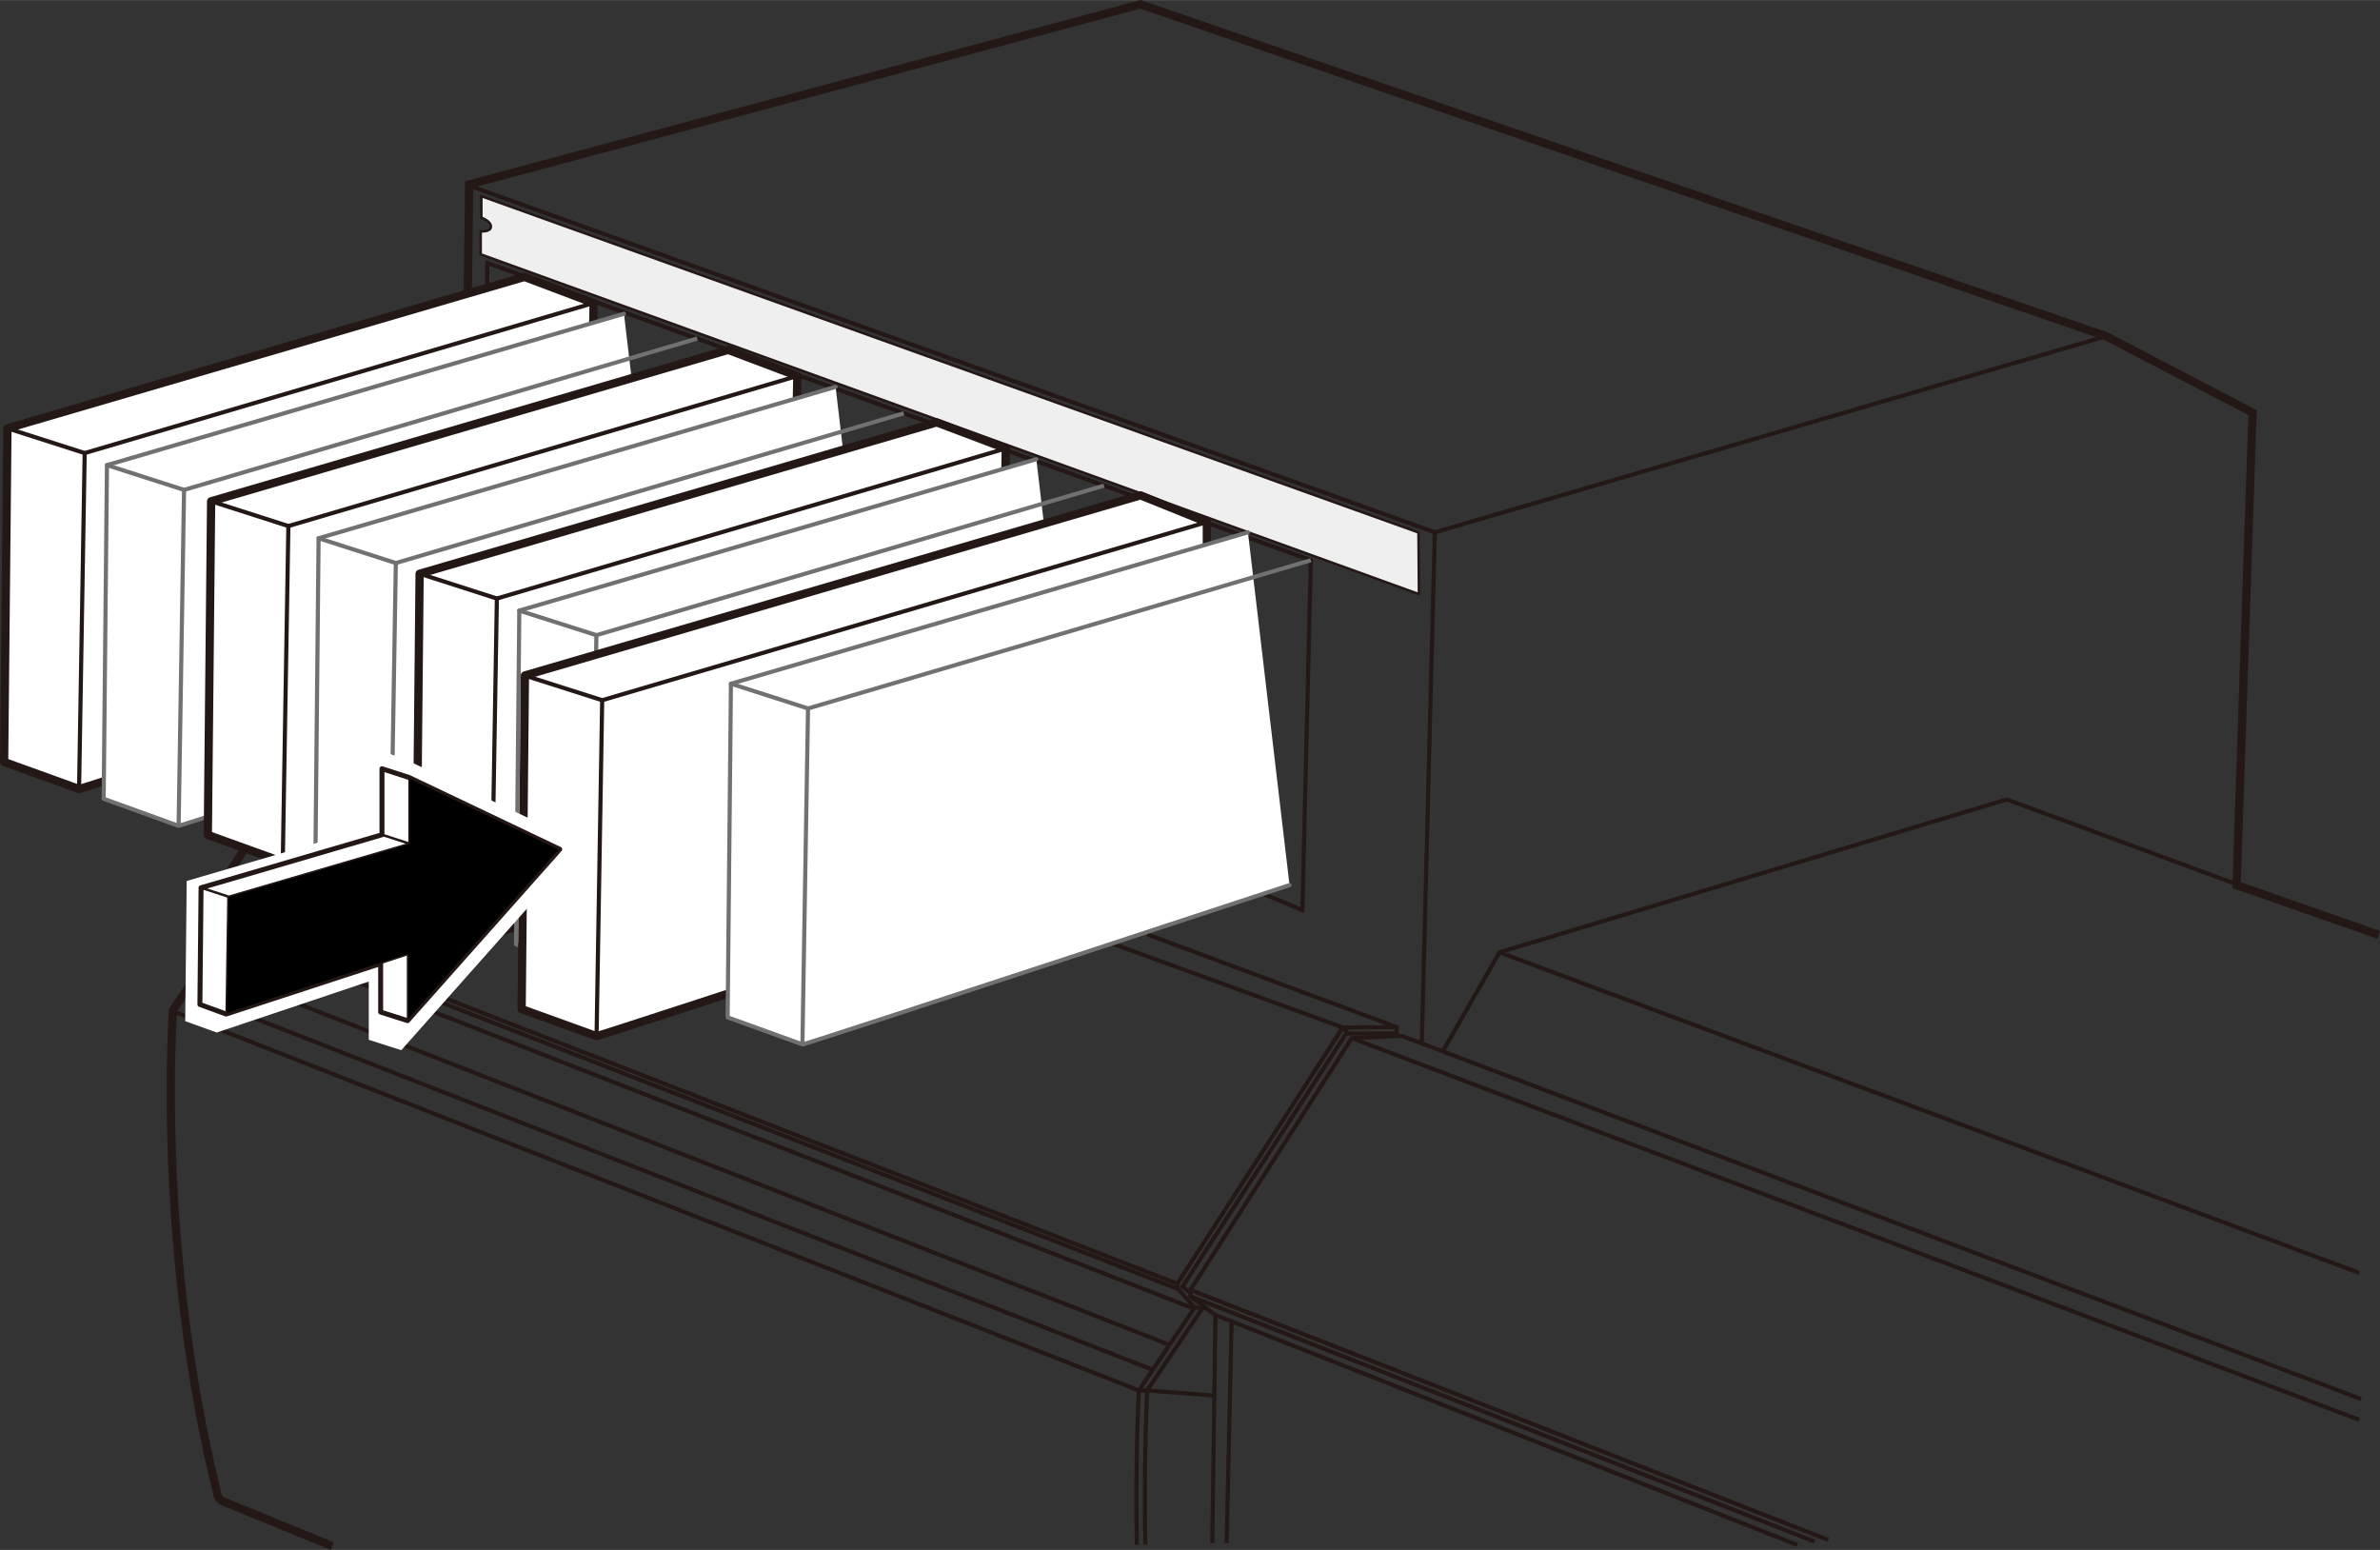 <?xml version="1.0" encoding="UTF-8"?><svg id="_レイヤー_1" xmlns="http://www.w3.org/2000/svg" width="50.86mm" height="33.12mm" viewBox="0 0 144.18 93.88"><rect x="0" y="0" width="144.18" height="93.88" fill="#333333" stroke="none"/><defs><style>.cls-1{fill:#efefef;}.cls-1,.cls-2,.cls-3,.cls-4,.cls-5,.cls-6,.cls-7,.cls-8,.cls-9,.cls-10,.cls-11{stroke:#231815;}.cls-1,.cls-2,.cls-4,.cls-5,.cls-9,.cls-12,.cls-10{stroke-miterlimit:10;}.cls-1,.cls-9{stroke-width:.15px;}.cls-2,.cls-13,.cls-3,.cls-4,.cls-5,.cls-9,.cls-12,.cls-10,.cls-11{fill:none;}.cls-2,.cls-5,.cls-6,.cls-8,.cls-12,.cls-11,.cls-14{stroke-linecap:round;}.cls-2,.cls-8{stroke-width:.09px;}.cls-13,.cls-3,.cls-4,.cls-5,.cls-12,.cls-14{stroke-width:.25px;}.cls-13,.cls-3,.cls-6,.cls-7,.cls-8,.cls-11,.cls-14{stroke-linejoin:round;}.cls-13,.cls-12,.cls-14{stroke:#727171;}.cls-6,.cls-15,.cls-7,.cls-14{fill:#fff;}.cls-6,.cls-7,.cls-10{stroke-width:.5px;}.cls-15{stroke-width:0px;}.cls-11{stroke-width:.3px;}</style></defs><path class="cls-10" d="m144.1,56.62l-8.61-3.01.97-28.62-8.87-4.63L69.09.26,28.42,11.17l-.08,6.48-8.56,26.26-7.22,10.94s-.05.24.03.37,1.15,1.18,1.15,1.18l-3.26,4.77s-1.05,14.39,2.72,29.46c0,0,.04.17.27.29l6.66,2.73"/><polyline class="cls-4" points="127.59 20.36 86.92 32.24 28.45 11.25"/><line class="cls-4" x1="86.92" y1="32.24" x2="86.13" y2="63.28"/><polyline class="cls-4" points="87.39 63.7 90.84 57.68 121.57 48.42 135.41 53.53"/><line class="cls-4" x1="90.84" y1="57.68" x2="142.92" y2="77.1"/><polyline class="cls-4" points="69.51 56.6 84.61 62.21 84.61 62.6 81.55 62.6 71.63 77.94 72.13 78.3"/><polyline class="cls-4" points="67.37 57.15 81.34 62.23 81.63 62.52"/><path class="cls-4" d="m84.61,62.21l-3.27.03-10.02,15.52v.26l1.05,1.18-3.38,5.02s-.22,4.08-.12,9.35"/><path class="cls-4" d="m72.88,79.19l-3.38,5.02s-.22,4.08-.12,9.35"/><polyline class="cls-4" points="143.03 84.74 84.91 62.74 81.89 62.88 72.12 78.13 72.12 78.52 73.61 79.64 108.88 93.58"/><line class="cls-4" x1="73.63" y1="79.7" x2="73.44" y2="93.47"/><line class="cls-4" x1="74.61" y1="80.13" x2="74.31" y2="93.47"/><line class="cls-4" x1="72.37" y1="79.19" x2="73.06" y2="79.25"/><line class="cls-4" x1="81.89" y1="62.88" x2="142.92" y2="86"/><line class="cls-4" x1="72.12" y1="78.13" x2="110.76" y2="93.28"/><line class="cls-4" x1="72.12" y1="78.52" x2="109.93" y2="93.38"/><polyline class="cls-4" points="73.54 84.53 69.5 84.22 68.99 84.22 10.43 61.23"/><line class="cls-4" x1="13.74" y1="56.4" x2="72.29" y2="79.25"/><line class="cls-4" x1="12.56" y1="54.85" x2="71.31" y2="77.75"/><line class="cls-4" x1="12.59" y1="55.22" x2="71.35" y2="78.07"/><line class="cls-4" x1="12.35" y1="58.56" x2="70.8" y2="81.44"/><line class="cls-4" x1="11.27" y1="60.05" x2="69.76" y2="82.94"/><polyline class="cls-4" points="76.52 54.13 78.9 55.13 79.41 33.93 29.52 15.92 29.52 17.3"/><path class="cls-1" d="m85.95,35.98L29.12,15.4v-1.39s.62.05.62-.29-.58-.54-.58-.54v-1.3s56.77,20.37,56.77,20.37l.03,3.72Z"/><path class="cls-7" d="m35.96,18.35l-4.19-1.58L.45,25.94l-.2,20.21,4.54,1.64c.94-.24,30.83-10.09,30.83-10.09l.34-19.35Z"/><polyline class="cls-3" points="35.96 18.35 5.13 27.44 4.79 47.79"/><line class="cls-5" x1=".45" y1="25.94" x2="5.13" y2="27.44"/><path class="cls-14" d="m37.8,19L6.48,28.17l-.2,20.21,4.54,1.64c.94-.24,29.5-9.65,29.5-9.65"/><polyline class="cls-13" points="42.24 20.5 11.15 29.67 10.82 50.02"/><line class="cls-12" x1="6.48" y1="28.17" x2="11.15" y2="29.67"/><path class="cls-7" d="m48.3,22.77l-4.19-1.58-31.32,9.17-.2,20.21,4.54,1.64c.94-.24,30.83-10.09,30.83-10.09l.34-19.35Z"/><polyline class="cls-3" points="48.3 22.77 17.47 31.86 17.13 52.21"/><line class="cls-5" x1="12.79" y1="30.36" x2="17.47" y2="31.86"/><path class="cls-14" d="m50.62,23.43l-31.32,9.17-.2,20.21,4.54,1.64c.94-.24,29.5-9.65,29.5-9.65"/><polyline class="cls-13" points="54.75 25.03 23.98 34.1 23.64 54.45"/><line class="cls-12" x1="19.3" y1="32.6" x2="23.98" y2="34.1"/><path class="cls-7" d="m60.93,27.16l-4.19-1.58-31.32,9.17-.2,20.21,4.54,1.64c.94-.24,30.83-10.09,30.83-10.09l.34-19.35Z"/><polyline class="cls-3" points="60.93 27.16 30.1 36.25 29.76 56.6"/><line class="cls-5" x1="25.43" y1="34.75" x2="30.1" y2="36.25"/><path class="cls-14" d="m62.78,27.81l-31.32,9.17-.2,20.21,4.54,1.64c.94-.24,29.5-9.65,29.5-9.65"/><polyline class="cls-13" points="66.88 29.41 36.13 38.47 35.79 58.83"/><line class="cls-12" x1="31.45" y1="36.98" x2="36.13" y2="38.47"/><path class="cls-6" d="m73.11,31.62l-4.02-1.62-37.29,10.91-.2,20.21,4.54,1.64c.94-.24,36.97-12.09,36.97-12.09v-19.05Z"/><polyline class="cls-3" points="73.11 31.62 36.48 42.41 36.14 62.77"/><line class="cls-5" x1="31.8" y1="40.92" x2="36.48" y2="42.41"/><path class="cls-14" d="m75.6,32.24l-31.32,9.17-.2,20.21,4.54,1.64c.94-.24,29.5-9.65,29.5-9.65"/><polyline class="cls-13" points="79.41 33.93 48.95 42.91 48.61 63.26"/><line class="cls-12" x1="44.28" y1="41.41" x2="48.95" y2="42.91"/><polygon class="cls-15" points="22.34 59.45 13.13 62.54 11.22 61.85 11.31 53.36 22.44 50.1 22.44 45.29 24.4 45.92 35.37 51.15 24.31 63.61 22.34 62.98 22.34 59.45"/><line class="cls-9" x1="12.18" y1="53.77" x2="13.81" y2="54.3"/><line class="cls-2" x1="23.06" y1="61.3" x2="24.69" y2="61.82"/><line class="cls-9" x1="23.14" y1="50.56" x2="24.78" y2="51.09"/><polygon class="cls-11" points="23.06 58.36 13.7 61.42 12.11 60.84 12.18 53.77 23.14 50.56 23.14 46.56 24.78 47.09 33.91 51.44 24.69 61.82 23.06 61.3 23.06 58.36"/><polyline class="cls-8" points="13.7 61.42 24.69 57.82 24.69 61.82 33.91 51.44 24.78 47.09 24.78 51.09 13.81 54.3 13.7 61.42"/></svg>